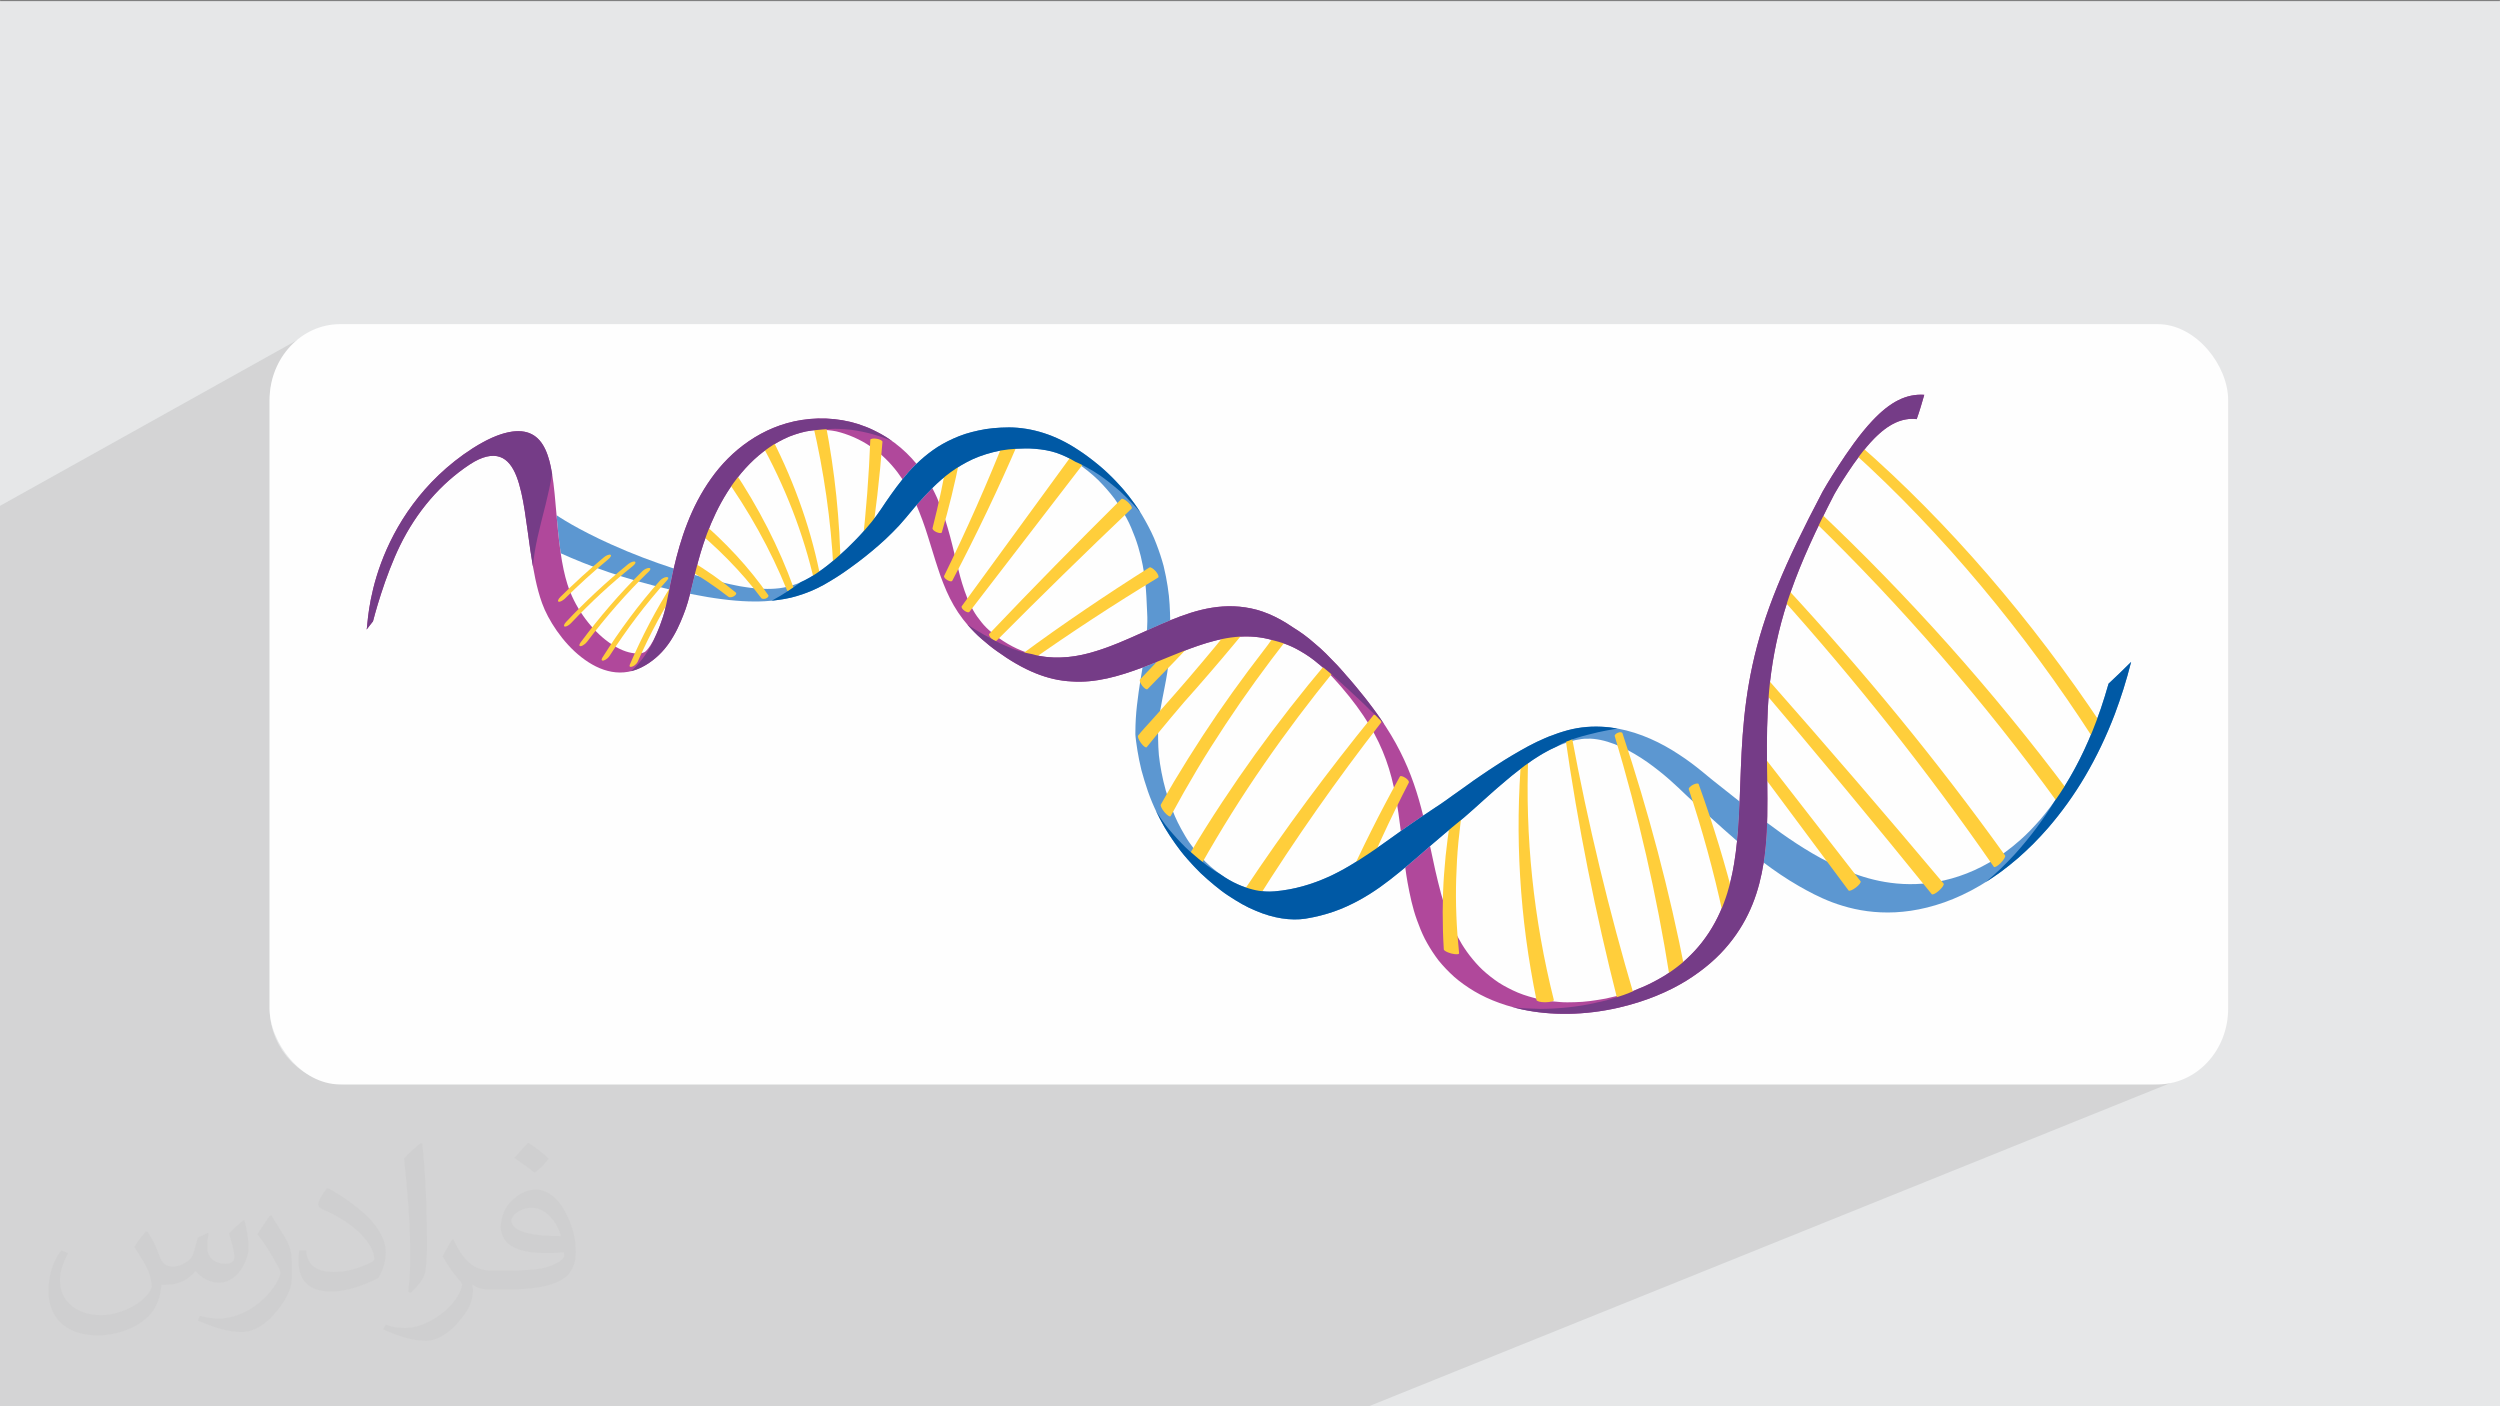 <?xml version="1.0" encoding="UTF-8"?>
<!DOCTYPE svg PUBLIC "-//W3C//DTD SVG 1.1//EN" "http://www.w3.org/Graphics/SVG/1.1/DTD/svg11.dtd">
<!-- Creator: CorelDRAW -->
<svg xmlns="http://www.w3.org/2000/svg" xml:space="preserve" width="3.703in" height="2.083in" version="1.1" style="shape-rendering:geometricPrecision; text-rendering:geometricPrecision; image-rendering:optimizeQuality; fill-rule:evenodd; clip-rule:evenodd"
viewBox="0 0 3703.33 2083.33"
 xmlns:xlink="http://www.w3.org/1999/xlink"
 xmlns:xodm="http://www.corel.com/coreldraw/odm/2003">
 <rect x="0" y="0" width="3703.33" height="2083.33" fill="#808080" stroke="none"/>
 <defs>
  <style type="text/css">
   <![CDATA[
    .fil3 {fill:#FEFEFE}
    .fil0 {fill:#E6E7E8}
    .fil8 {fill:#0059A5;fill-rule:nonzero}
    .fil4 {fill:#5C97D1;fill-rule:nonzero}
    .fil6 {fill:#753C87;fill-rule:nonzero}
    .fil5 {fill:#B0489B;fill-rule:nonzero}
    .fil7 {fill:#FFCE3B;fill-rule:nonzero}
    .fil2 {fill:#373435;fill-opacity:0.031}
    .fil1 {fill:#373435;fill-opacity:0.102}
   ]]>
  </style>
 </defs>
 <g id="Layer_x0020_1">
  <polygon class="fil0" points="-4.17,1.67 3704.16,1.67 3704.16,2085 -4.17,2085 "/>
  <polygon class="fil1" points="2023.49,2085 -4.17,2085 -4.17,751.62 458.12,493.77 448.87,499.41 440.22,505.89 432.25,513.14 424.99,521.12 418.52,529.76 412.88,539.02 408.14,548.82 404.35,559.12 401.57,569.85 399.87,580.96 399.28,592.39 399.28,1494.28 399.87,1505.71 401.57,1516.82 404.35,1527.56 408.14,1537.85 412.88,1547.66 418.52,1556.91 424.99,1565.56 432.25,1573.53 440.22,1580.79 448.87,1587.26 458.12,1592.9 467.93,1597.64 478.22,1601.43 488.96,1604.2 500.07,1605.91 511.5,1606.5 3188.49,1606.5 3199.93,1605.91 3211.04,1604.2 3221.77,1601.43 3232.06,1597.64 "/>
  <path class="fil2" d="M218.96 1825.31c6.98,10.94 11.98,20.94 15.94,31.98 3.02,6.98 5,18.96 21.04,18.96 5,0 11.04,-0.94 16.98,-5 6.98,-2.92 12.19,-8.96 14.17,-16.98l5.94 -20.94 15 -7.08 1.04 1.04c-1.98,8.02 -1.98,15 -1.98,21.04 0,17.92 15,23.96 26.98,23.96 6.98,0 13.02,-3.02 13.02,-10 0,-8.02 -4.06,-21.98 -8.02,-35 6.98,-6.98 13.96,-13.96 22.08,-20l1.04 1.04c3.96,15 5.94,30 5.94,40 0,10 -3.96,20 -7.92,26.98 -7.19,13.96 -20.1,25 -36.15,25 -11.98,0 -25,-6.04 -34.06,-16.98l-0.94 0c-9.17,10.94 -22.08,20 -43.13,20l-6.98 0c-1.04,13.96 -4.06,23.96 -9.06,33.02 -12.92,25 -50.1,41.98 -85.1,41.98 -49.06,0 -73.13,-28.02 -73.13,-66.04 0,-23.02 6.98,-45 19.06,-60l10 4.06c-7.08,13.96 -11.98,26.98 -11.98,40 0,35 29.06,51.98 61.04,51.98 30,0 68.13,-20 75.1,-41.98 -1.98,-25 -11.98,-36.04 -26.04,-59.06 4.06,-6.98 10.1,-15 17.08,-23.02l0.94 0 0 0 0 0 2.08 1.04 0 0 0 0 0 0 0 0 0 0 0.02 0zm563.85 -132.08c10,6.04 20,14.06 30,23.02 -6.04,8.02 -12.08,15 -21.04,21.04 -10,-8.02 -20,-15 -30.1,-21.98 7.08,-8.02 14.06,-15 20.1,-22.08l1.04 0 0 0 0 0 0 0zm4.9 96.04c-16.98,0 -30.1,11.04 -30.1,19.06 0,16.98 33.13,22.92 73.13,22.92 -5,-20 -21.98,-41.98 -43.02,-41.98l0 0 -0.01 0zm-37.09 93.02c22.19,0 41.15,-1.04 55.1,-3.96 16.04,-4.06 30,-12.08 30,-18.02 0,-1.98 0,-3.02 -0.94,-5 -9.06,0.94 -19.06,0.94 -29.06,0.94 -28.96,0 -52.08,-6.98 -60.1,-22.92 -1.98,-4.06 -3.96,-10 -3.96,-15 0,-16.04 6.98,-32.08 18.96,-42.08 10.1,-8.96 21.15,-13.96 33.13,-13.96 20,0 36.98,16.98 48.02,41.98 6.15,14.06 11.15,30 11.15,51.04 0,13.96 -4.06,25 -12.19,33.96 -15.94,15 -45,21.04 -90.1,21.04l-20 0 0 0 -5 0c-10.94,0 -18.96,-1.98 -25,-6.98l-0.94 0c0,1.98 0.94,5 0.94,6.98 0,10 -3.02,23.02 -10,33.02 -20.1,30 -42.08,43.02 -60.1,43.02 -18.96,0 -42.08,-7.08 -63.13,-17.08l4.06 -6.98c6.98,3.02 15.94,5 28.96,5 34.17,0 78.13,-33.02 84.17,-63.96 -1.04,-3.02 -3.02,-6.04 -7.08,-10 -10,-11.98 -15.94,-21.98 -21.98,-31.98 5,-10.1 10,-18.02 14.06,-25.1l1.98 0c13.96,29.06 28.13,46.04 57.08,46.04l4.06 0 0 0 20.94 0 0 0 0 0 -3.02 0 0 0 0 0 0 0 0 0 0 -0.01 -0.01 0.01zm-146.15 31.04c1.98,-14.06 3.02,-29.06 3.02,-43.02l0 -21.04c0,-38.96 -5,-96.04 -9.06,-133.02 7.08,-8.02 17.08,-16.98 25.1,-23.02l1.98 1.04c5,46.98 6.98,101.04 6.98,151.04 0,13.02 -0.94,25.94 -1.98,35 -1.04,11.98 -8.02,20.94 -22.08,35l-2.92 -1.04 0 0 0 0 -1.04 -0.94 0 0 0 0 0 0 0 0 0 0zm-151.15 -62.08c0.94,18.02 10,33.02 40.94,33.02 20,0 36.15,-5 55.1,-13.96 3.02,-1.98 5,-3.02 5,-5 0,-11.98 -8.96,-26.98 -23.96,-41.04 -14.06,-13.02 -34.17,-25 -51.15,-31.98 -5.94,-3.02 -8.02,-5 -8.02,-8.02 0,-5 7.08,-16.98 13.02,-23.96l1.98 0c20,10.94 43.13,26.98 60.1,43.96 15.1,16.04 25.1,33.02 25.1,51.04 0,13.02 -4.06,25.94 -11.04,38.02 -21.98,10.94 -46.15,20 -70.1,20 -29.06,0 -48.13,-13.02 -48.13,-45 0,-3.02 0,-9.06 1.15,-16.04l10 0 0 0 0 0 0 -1.04 0 0 0 0 0 0 0 0 0 0 0.01 0zm-52.19 -51.98l18.02 29.06c6.98,10.94 13.02,21.98 13.02,40.94l0 24.06c0,18.96 -11.98,38.96 -31.98,60 -15,13.96 -29.06,20 -42.19,20 -18.96,0 -40,-6.04 -65,-16.98l3.02 -7.08c8.02,2.08 16.98,4.06 28.02,4.06 35,0 72.08,-26.04 88.13,-58.02 1.98,-4.06 3.02,-6.98 3.02,-8.96 0,-4.06 -1.98,-8.02 -4.06,-11.04 -8.96,-16.98 -18.96,-33.02 -30,-46.98 6.04,-9.06 12.08,-18.02 18.02,-27.08l1.98 0 0 0 0 0 0 -1.98 0 0 0 0 0 0 0 0 0.01 0 -0.01 0z"/>
  <rect class="fil3" x="399.28" y="480.18" width="2901.43" height="1126.32" rx="104.59" ry="112.22"/>
  <g id="_2494721143392">
   <g>
    <path class="fil4" d="M830.54 819.61c19.06,8.73 43.29,18.58 70.79,27.98 27.46,9.32 58.21,18.22 90.07,25.58 1.76,-9.06 3.78,-18.5 6.06,-28.85l0.48 -2.15c-29.64,-9.71 -60.92,-21.35 -92.71,-35.7 -24.21,-10.88 -44.4,-21.43 -58.49,-29.48 -7.06,-4.03 -12.6,-7.44 -16.35,-9.81 -1.87,-1.22 -3.32,-2.16 -4.31,-2.8 -0.98,-0.67 -1.51,-1.03 -1.55,-1.06l-0.14 0.11c0.72,7.75 1.45,15.59 2.18,23.48 1.09,11.2 2.45,22.28 3.96,32.7z"/>
    <path class="fil4" d="M2664.37 1312.37l0.96 0.55c12.56,7.16 28.71,16.12 48.91,23.79 19.89,7.43 44.13,13.74 71.84,14.86 27.94,1.28 59.44,-2.59 94.08,-14.77 34.51,-12.21 71.64,-33.04 109.09,-65.46 7.68,-6.72 15.19,-13.8 22.67,-21.17 7.4,-7.41 14.54,-15.21 21.67,-23.26 20.01,-23.15 38.74,-48.92 55.37,-77.25 16.63,-28.34 31.43,-59.11 43.93,-92.04 8.95,-23.99 16.87,-48.38 24.11,-77.09l-16.6 16.32 -16.82 15.92c-3.72,13.25 -7.61,25.42 -11.51,37.1 -4.07,11.56 -8.05,22.7 -12.51,33.5 -14.18,35.12 -30.78,66.32 -48.88,93.28 -8.92,13.55 -18.55,25.85 -28.1,37.24 -9.85,11.22 -19.58,21.56 -29.86,30.54 -29.89,26.67 -60.86,43.73 -90.53,53.59 -29.55,9.96 -57.78,12.74 -82.88,11.51 -50.39,-2.52 -88.45,-21.18 -108.79,-31.35l-0.99 -0.5c-33.63,-17.04 -63.53,-37.56 -91.83,-58.81 -0.57,20.04 -2.13,39.47 -5.07,58.94 16.19,12.2 33.33,23.97 51.74,34.55z"/>
    <path class="fil5" d="M2773.99 622.93c-19.44,20.61 -36.89,46.18 -50.43,66.94 -6.83,10.35 -12.35,19.54 -16.47,26.25 -3.97,6.79 -6.46,11.04 -6.83,11.67l-0.62 1.14c-27.45,52.19 -49.92,98.11 -66.86,139.93 -17.03,41.81 -28.72,79.76 -36.6,115.98 -7.91,36.17 -12.14,70.43 -14.64,104 -1.18,16.92 -2.11,33.24 -2.71,49.81 -0.63,16.59 -1.25,32.81 -1.85,48.76 -0.71,14.92 -1.33,30.13 -2.55,44.85 -0.41,4.54 -0.81,9.07 -1.22,13.59 -4.69,46.87 -14.17,93.7 -41.77,136.01 -7.02,10.4 -14.86,20.95 -24.45,30.5 -4.75,4.84 -9.78,9.66 -15.19,14.32 -5.51,4.5 -11.35,8.92 -17.56,13.24 -24.93,16.93 -56.35,31.34 -95.49,39.38 -16.2,2.92 -31.39,5.18 -45.98,5.38 -7.27,0.16 -14.27,0.39 -21.13,-0.17 -6.86,-0.5 -13.5,-1.22 -19.93,-2.15 -3.13,-0.48 -6.21,-0.91 -9.24,-1.56 -3.03,-0.67 -6.02,-1.39 -8.94,-2.15 -5.85,-1.52 -11.49,-3.22 -16.91,-5.07 -10.84,-3.75 -20.8,-8.8 -29.94,-13.93 -4.58,-2.53 -8.92,-5.5 -13.06,-8.53 -4.15,-3.03 -8.09,-6.15 -11.85,-9.36 -7.56,-6.27 -14.23,-13.44 -20.28,-20.78 -24.28,-29.02 -37.3,-63.77 -46.73,-96.81 -6.31,-23.44 -11.38,-46.79 -16.36,-70.82 -6.21,5.4 -12.35,10.75 -18.45,16.05 -6.15,5.35 -12.17,10.41 -18.3,15.56 1,7.37 2.03,14.83 3.37,22.02 3.42,18.73 7.41,38.09 14.05,56.22 3.27,9.15 6.98,18.43 11.48,27.38 4.59,8.8 9.85,17.53 15.96,26.14 1.53,2.15 3.1,4.31 4.75,6.43 1.67,2.04 3.41,4.08 5.2,6.11 3.57,4.05 7.39,8.06 11.46,12.01 8.07,8.09 17.43,15.2 27.92,22.15 20.95,13.88 47.13,25 78.93,32.02 42.45,9.18 92.5,8.97 143.12,-2.71 40.56,-9.38 73.61,-23.63 100.23,-39.93 26.48,-16.56 47.09,-34.62 62.75,-53.9 31.53,-38.35 45.12,-79.38 51.76,-121.08 2.94,-19.46 4.5,-38.9 5.07,-58.94 0.09,-3.37 0.18,-6.76 0.28,-10.15 0.4,-16.9 0.09,-34.33 -0.02,-51.46 -0.13,-8.65 -0.26,-17.37 -0.38,-26.19 -0.05,-8.7 -0.1,-17.49 -0.15,-26.39 0.09,-35.29 1.28,-71.61 6.47,-109.32 5.16,-37.78 14.26,-77.11 29.38,-120.19 15.11,-43 36.48,-89.9 64.16,-143.33 1.4,-2.64 8.93,-15.5 19.59,-31.53 10.61,-16.06 24.24,-35.23 39.17,-50.5 2.65,-2.72 5.33,-5.26 8.02,-7.61 2.61,-2.33 5.19,-4.48 7.81,-6.44 2.62,-1.96 5.26,-3.74 7.91,-5.33 2.57,-1.57 5.15,-2.96 7.76,-4.17 10.51,-4.84 20.97,-6.65 31.65,-5.37 4.41,-12.39 7.86,-24.35 11.19,-36.03 -26.53,-1.73 -50.39,10.31 -76.52,38.06z"/>
    <path class="fil4" d="M2539.54 1157.77c-1.67,-1.34 -3.56,-2.87 -5.65,-4.56 -7.64,-6.26 -17.34,-14.52 -28.63,-22.9 -5.65,-4.2 -11.72,-8.47 -18.13,-12.6 -6.44,-4.26 -13.24,-8.47 -20.31,-12.34 -28.34,-15.7 -61.28,-27.43 -94.59,-28.77 -20.06,-0.89 -38.22,1.46 -56.47,7.12 -2.51,0.93 -4.89,1.54 -7.23,2.28 -2.34,0.74 -4.66,1.64 -6.93,2.55 -2.23,0.69 -4.43,1.49 -6.61,2.38 -2.18,0.87 -4.36,1.98 -6.44,2.7 -8.45,3.56 -16.52,7.54 -24.52,11.79 -15.96,8.73 -31.65,17.9 -47.2,28.13 -3.86,2.41 -7.71,4.93 -11.53,7.53 -3.83,2.63 -7.63,5.28 -11.34,7.68 -7.46,4.97 -14.75,10.16 -21.8,15.32 -13.96,9.55 -27,19.54 -38.44,27.27 -2.33,1.54 -4.59,3.02 -6.76,4.45 -6.34,4.09 -12.57,8.31 -18.79,12.55 -11.33,7.83 -22.22,15.14 -33.07,22.87 -15.51,10.95 -30.96,22.29 -46.21,32.5 -9.63,6.5 -19.53,12.91 -29.93,19.04 -10.39,6.13 -21.32,11.99 -32.65,16.99 -22.79,10.13 -48.65,18.2 -78.17,20.75 -4.7,0.43 -10.68,0.57 -17.78,-0.11 -7.09,-0.68 -14.95,-2.37 -23.9,-5.29 -18,-5.77 -38.98,-17.36 -60.6,-38.19 -12.24,-12.27 -22.99,-25.85 -30.69,-39.25 -7.93,-13.33 -14.18,-26.02 -18,-36.57 -3.98,-10.42 -7.38,-20.35 -10.25,-29.83 -2.74,-9.52 -4.73,-18.69 -6.44,-27.42 -1.66,-8.74 -2.96,-17.07 -3.8,-25.11 -0.7,-8.08 -1.06,-15.83 -1.16,-23.3 -1.03,-30.81 5.22,-52.78 9.59,-76.94 2.95,-14.75 5.4,-29.59 6.99,-45.51 -13.36,5.45 -26.54,10.9 -39.64,15.85 -2.02,12.06 -4.09,24.13 -5.8,36.56 -1.67,12.39 -3.42,25.61 -4.19,39.31 -0.41,6.87 -0.64,13.93 -0.64,21.21l0.02 2.73c0.02,0.94 0.19,2.09 0.29,3.13 0.26,2.14 0.51,4.3 0.76,6.48 0.56,4.38 1.21,8.86 1.96,13.45 1.52,9.17 3.39,18.81 5.87,28.91 2.7,10.04 5.9,20.59 9.69,31.7 15.25,43.61 42.21,86.6 78.24,121.27 6.75,6.37 13.61,12.31 20.35,17.87 6.76,5.56 13.37,10.74 20.41,15.31 13.91,9.2 27.07,16.93 40.73,22.41 26.52,11.4 52.15,14.96 73.52,11.8 15.5,-2.49 29.58,-6.17 42.56,-10.69 12.93,-4.47 25.25,-10.28 36.44,-16.33 11.29,-6.16 21.64,-12.7 31.65,-19.79 10.03,-7.14 19.5,-14.55 28.65,-22.02 2.88,-2.38 5.78,-4.78 8.68,-7.17 6.13,-5.15 12.15,-10.21 18.3,-15.56 6.09,-5.3 12.24,-10.65 18.45,-16.05 7.22,-6.25 14.48,-12.47 21.8,-18.57 7.36,-6.2 14.88,-12.59 22.43,-18.67 2.02,-1.67 4.11,-3.4 6.28,-5.2 19.44,-16.59 43.84,-40 69.7,-61.07 3.24,-2.67 6.47,-5.13 9.76,-7.68 3.29,-2.69 6.59,-5.26 9.91,-7.67 1.66,-1.21 3.32,-2.38 4.99,-3.51 1.66,-1.21 3.35,-2.44 5.06,-3.69 3.39,-2.44 6.78,-4.48 10.24,-6.67 13.89,-8.72 28.28,-16.08 45.99,-21.63 3.09,-0.85 6.21,-2.03 9.21,-2.6 1.51,-0.33 3,-0.59 4.49,-0.78 1.5,-0.28 3.01,-0.59 4.5,-0.79 2.99,-0.41 5.96,-0.56 8.93,-0.47 3.02,-0.17 6.03,-0.08 9.07,0.25 27.16,2.82 55.07,17.43 79.63,34.5 12.25,8.74 23.5,17.76 33.09,26.19 9.6,8.41 17.54,16.21 23.18,21.58 1.99,1.86 3.79,3.54 5.38,5.02 22.76,20.67 45.75,42.1 68.61,61.76 0.84,0.72 1.7,1.46 2.55,2.19 0.41,-4.52 0.81,-9.05 1.22,-13.59 1.22,-14.72 1.84,-29.93 2.55,-44.85 -12.38,-9.81 -24.88,-19.7 -37.43,-29.65z"/>
    <path class="fil5" d="M1999.35 1006.28l-0.79 -0.9c-1.52,-1.7 -3.01,-3.38 -4.49,-5.04 -1.46,-1.72 -2.91,-3.42 -4.34,-5.09 -2.89,-3.33 -5.77,-6.53 -8.65,-9.61 -2.87,-3.07 -5.75,-6.02 -8.62,-8.84 -2.78,-2.97 -5.55,-5.83 -8.33,-8.56 -5.55,-5.46 -11.09,-10.46 -16.63,-15.02 -5.4,-4.78 -10.77,-9.15 -16.17,-13.09 -2.7,-1.98 -5.4,-3.85 -8.1,-5.63 -1.37,-0.87 -2.71,-1.74 -4.05,-2.59 -1.38,-0.88 -2.62,-1.54 -4.23,-2.71 -6.11,-4.22 -12.15,-7.96 -18.11,-11.24 -11.94,-6.56 -23.51,-11.34 -34.96,-14.54 -23.24,-6.26 -45.24,-6.49 -66.44,-3.14 -21.23,3.36 -41.98,10.52 -62.03,18.74 -9.83,4.03 -19.56,8.35 -29.2,12.7l-5.15 2.32c-18.37,8.34 -36.69,16.66 -55.1,23.57 -18.49,7 -36.95,12.51 -55.25,14.98 -36.7,5.01 -72.82,-1.49 -109.85,-27.85 -3.37,-2.37 -6.47,-4.97 -9.44,-7.44 -3,-2.39 -5.79,-4.89 -8.39,-7.5 -5.23,-5.15 -9.63,-11.11 -13.69,-16.6 -4.01,-5.69 -7.44,-11.83 -10.44,-18.4 -3.11,-6.17 -5.78,-12.78 -8.17,-19.8 -9.65,-27.48 -15.2,-60.14 -24.99,-93.29 -1.42,-4.9 -2.89,-9.96 -4.5,-14.89 -1.65,-4.81 -3.39,-9.69 -5.25,-14.59 -1.87,-4.91 -3.85,-9.85 -5.98,-14.83 -2.15,-4.89 -4.52,-9.56 -7.02,-14.39 -7.94,7.85 -15.33,15.93 -22.42,24.04l-1.04 1.18c3.28,7.7 6.26,15.31 9.03,22.78 2.95,7.69 5.52,16.09 8.07,24 2.55,7.97 5.02,15.68 7.38,23.79 2.39,8.02 4.85,15.54 7.38,23.24 2.5,7.83 5.16,15.39 8.11,22.58 11.68,29.8 27.22,56.33 56.95,82.31 1.7,1.41 3.41,2.83 5.15,4.28 1.74,1.53 3.53,3.05 5.38,4.55 3.69,3 7.58,5.96 11.72,8.86 39.8,28.77 75.36,43.33 110.93,44.91 35.07,2.47 69.98,-7.61 104.84,-20.7 13.09,-4.95 26.28,-10.41 39.64,-15.85l1.63 -0.67c20.72,-8.44 41.76,-16.76 63.19,-22.46 21.33,-5.64 42.8,-8.52 64.76,-6.16 5.49,0.59 11,1.52 16.54,2.82 2.77,0.65 5.54,1.39 8.33,2.23 2.83,0.91 5.27,1.33 7.91,2.14 10.36,2.94 20.57,7.17 30.6,12.98 10.09,5.75 20.36,12.58 30.29,21.54 4.97,4.48 10.21,8.98 15.26,14.22 5.12,5.13 10.04,11.07 15.36,16.88l0.58 0.67c34.59,40.17 54.26,74.15 66.69,108.69 12.42,34.26 17.39,69.43 21.87,105.35 10.85,-7.73 21.74,-15.04 33.07,-22.87 -7.86,-31.94 -17.76,-62.9 -34.11,-95.11 -16.39,-32.36 -39.38,-65.94 -74.71,-106.94z"/>
    <path class="fil5" d="M1281.85 632.05c-28.5,-11.35 -62.36,-14.99 -94.51,-9.84 -29.21,4.49 -55.58,16.02 -78,31.28 -22.46,15.35 -41.11,34.38 -56.04,55.53 -14.99,21.03 -26.47,43.57 -35.29,66.39 -8.88,22.57 -15.11,45.51 -20.06,66.76l-0.48 2.15c-2.28,10.35 -4.3,19.8 -6.06,28.85 -1.63,8.35 -3.17,15.83 -4.64,22.64 -1.47,6.82 -2.94,12.72 -4.54,17.52 -6.95,21.5 -13.42,34.46 -18.48,42.29 -2.51,3.92 -4.65,6.46 -6.19,8.03 -0.77,0.78 -1.38,1.33 -1.81,1.69 -0.42,0.36 -0.66,0.53 -0.68,0.54 -2.91,1.69 -9.76,3.22 -19.75,1.3 -9.93,-1.79 -23.15,-7.19 -38.61,-19.42 -23.98,-19.01 -45.94,-49.47 -56.39,-82.72 -4.16,-13.25 -7.36,-28.78 -9.78,-45.43 -1.51,-10.42 -2.87,-21.5 -3.96,-32.7 -0.73,-7.89 -1.46,-15.74 -2.18,-23.48 -1.91,-21.78 -3.56,-42.88 -6.62,-61.42 -3.02,-18.46 -7.54,-34.44 -15.5,-45.73 -7.94,-11.27 -19.48,-17.94 -36.22,-17.55 -16.6,0.49 -38.66,7.9 -66,25.44 -37.41,24.1 -66.69,53.35 -88.65,83.09 -22.08,29.71 -36.96,59.95 -46.96,86.78 -9.96,26.94 -15.04,50.51 -17.71,67.87 -2.7,17.37 -2.91,28.29 -3.76,30.71l4.96 -6.47 4.48 -5.67c0.02,-0.08 1.23,-4.56 3.22,-11.94 2.06,-7.33 5.01,-17.46 8.7,-28.8 7.3,-22.75 17.76,-50.47 27.94,-71.21 24.77,-50.81 60.52,-92.1 103.27,-120.35 18.87,-12.48 33.77,-15.15 44.9,-11.31 11.26,3.93 18.94,14.43 24.54,28.65 5.55,14.18 9.28,32.29 12.26,51.31 3.02,19.09 5.48,39.28 8.26,58.14 4.3,29.45 9.48,56.8 17.41,78.61 8.78,24.54 30.3,58.22 58.15,79.94 27.92,21.84 60.94,31.82 94.14,12.42 3.92,-2.22 7.55,-4.66 10.93,-7.27 14.22,-10.67 24.27,-23.76 32,-37.44 3.89,-6.62 7.15,-13.66 10.02,-20.26 2.88,-6.54 5.29,-13.17 7.44,-19 2.25,-6.05 4.31,-13.71 6.48,-22.27 2.08,-8.5 4.37,-17.86 6.82,-27.92 1.66,-6.4 3.38,-13.06 5.16,-19.96 8.98,-33.28 24.5,-77.85 52.9,-116.94 14.11,-19.32 31.27,-37.47 51.02,-50.96 2.46,-1.73 4.96,-3.41 7.48,-5.05 2.54,-1.57 5.11,-2.99 7.72,-4.42 5.2,-2.79 10.52,-5.51 15.94,-7.75 10.87,-4.19 22.08,-7.69 33.42,-8.95 4.1,-0.53 8.15,-0.94 12.19,-1.06 4.04,0.02 8.04,0.22 12.06,0.6 4.01,0.4 8.02,0.9 12.05,1.74 4.02,0.96 8.06,2.11 12.15,3.45 39,12.9 66.7,38.64 85.86,67.6 6.3,-7.79 13.22,-15.72 20.76,-22.93 -18.11,-22 -42.63,-42.11 -75.76,-55.12z"/>
    <path class="fil6" d="M695.56 688.19c18.87,-12.48 33.77,-15.15 44.9,-11.31 11.26,3.93 18.94,14.43 24.54,28.65 5.55,14.18 9.28,32.29 12.26,51.31 3.02,19.09 5.48,39.28 8.26,58.14 1.2,8.15 2.45,16.09 3.8,23.81 1.26,-13.74 3.63,-28.19 6.93,-43 3.6,-16.1 7.89,-32.48 11.91,-48.38 1.93,-7.87 3.69,-15.49 5.32,-22.96 1.63,-7.48 2.98,-14.96 4.34,-22.2 -4.52,-27.76 -12.38,-49.93 -30.27,-59.06 -8.96,-4.58 -20.44,-5.88 -34.91,-2.74 -14.54,3.06 -31.96,10.65 -52.58,23.74 -37.41,24.1 -66.69,53.35 -88.65,83.09 -22.08,29.71 -36.96,59.95 -46.96,86.78 -9.96,26.94 -15.04,50.51 -17.71,67.87 -2.7,17.37 -2.91,28.29 -3.76,30.71l4.96 -6.47 4.48 -5.67c0.02,-0.08 1.23,-4.56 3.22,-11.94 2.06,-7.33 5.01,-17.46 8.7,-28.8 7.3,-22.75 17.76,-50.47 27.94,-71.21 24.77,-50.81 60.52,-92.1 103.27,-120.35z"/>
    <path class="fil4" d="M1597.44 666.7c-33.95,-22.72 -69.17,-33.27 -102.5,-33.54 -16.67,0.16 -31.52,1.41 -45.39,4.56 -6.88,1.46 -13.38,3.18 -19.54,5.1 -6.15,1.91 -12.15,4.41 -17.72,6.87 -5.6,2.5 -10.89,5.18 -15.89,8 -4.99,2.78 -9.74,5.78 -14.29,9.07 -9.07,6.46 -17.15,13.33 -24.49,20.42 -7.55,7.2 -14.46,15.14 -20.76,22.93 -5.98,7.41 -11.51,14.85 -16.71,22.17 -5.13,7.16 -10.05,14.49 -14.87,21.75 -9.62,14.49 -20.57,27.19 -31.87,39.55 -5.63,6.04 -11.32,11.57 -17.05,17.28 -5.71,5.6 -11.37,10.44 -17.04,15.6 -2.82,2.48 -5.63,4.83 -8.42,7.02 -2.79,2.19 -5.61,4.65 -8.38,6.72 -2.78,2.17 -5.53,4 -8.3,5.98 -2.78,2.04 -5.55,3.92 -8.31,5.62 -2.76,1.65 -5.54,3.3 -8.32,4.96 -2.78,1.59 -5.57,2.98 -8.37,4.2 -2.83,1.46 -5.68,2.73 -8.54,3.8 -1.43,0.55 -2.87,1 -4.31,1.48 -1.46,0.56 -2.93,1.07 -4.41,1.53 -15.75,4.77 -31.59,5.18 -47.33,4.33 -3.9,-0.43 -7.81,-0.59 -11.65,-1.07 -3.85,-0.4 -7.61,-1.2 -11.32,-1.66 -7.41,-0.99 -14.46,-2.79 -20.88,-4.02 -4.07,-0.88 -8.22,-1.88 -12.42,-2.98 -4.2,-1.04 -8.46,-2 -12.79,-3.16 -8.66,-2.41 -17.52,-4.66 -26.64,-7.41 -2.46,10.06 -4.74,19.42 -6.82,27.92 5.92,1.23 11.84,2.33 17.75,3.28 5.93,1.11 11.85,2.16 17.75,2.98 61.28,9.43 98.27,4.2 122.72,-2.96 14.03,-4.15 26.87,-9.44 39.83,-16.59 12.95,-7.33 25.92,-15.41 39.5,-25.39 13.5,-9.61 27.55,-20.71 41.52,-32.83 6.96,-5.97 13.93,-12.57 20.71,-19.4 6.75,-6.63 13.34,-13.74 19.6,-21.33 5.21,-6.31 10.54,-12.82 16.06,-19.24l1.04 -1.18c7.09,-8.11 14.48,-16.19 22.42,-24.04 16.85,-16.79 35.76,-31.55 60.32,-42.93 12.15,-5.39 25.61,-9.64 40.94,-12.65 7.56,-1.33 15.48,-2.17 23.94,-2.68 8.43,-0.47 17.48,-0.68 26.66,0.11 11.51,0.91 22.82,2.76 33.19,6.4 10.33,3.67 20.29,8.48 29.67,14.63 11.24,7.95 21.71,16.2 30.86,25.06 8.97,9.02 17.07,18.23 24.16,27.61 6.83,9.61 12.79,19.29 17.98,28.85 5.22,9.55 9.12,19.45 12.69,28.85 13.96,37.92 16.19,72.75 17.19,96.78 0.25,5.29 0.48,10.19 0.69,14.65 0.57,8.9 0.21,17.85 -0.19,26.35l5.15 -2.32c9.64,-4.35 19.36,-8.68 29.2,-12.7 -0.31,-14.14 -0.71,-31.33 -3.79,-50.28 -1.46,-9.54 -3.4,-19.66 -5.99,-30.3 -2.82,-10.47 -6.39,-21.39 -10.78,-32.76 -4.24,-11.48 -10,-22.87 -16.61,-34.73 -3.36,-5.88 -6.78,-11.98 -10.84,-17.87 -4.06,-5.89 -8.4,-11.84 -13.04,-17.82 -9.07,-12.13 -20.27,-23.67 -32.48,-35.38 -6,-5.94 -12.98,-11.33 -19.97,-16.94 -7.11,-5.5 -14.32,-11.19 -22.47,-16.22z"/>
    <path class="fil7" d="M835.59 887.81c-3.06,2.52 -6.44,4.09 -8.09,3.63 -1.94,-0.54 -0.86,-3.8 2.54,-7.11 20.6,-20.46 41.99,-40.05 64.17,-58.5 3.58,-3.09 8.13,-4.78 9.99,-4.01 1.87,0.79 0.42,3.8 -3.21,6.73 -22.08,18.23 -43.38,37.62 -63.9,57.9 -0.48,0.48 -0.99,0.93 -1.5,1.36z"/>
    <path class="fil7" d="M844.26 924.59c-2.85,2.43 -6.04,3.98 -7.73,3.63 -2.02,-0.43 -1.18,-3.58 1.99,-6.87 28.93,-30.81 59.74,-59.44 92,-85.68 3.54,-2.78 7.95,-4.43 9.86,-3.65 1.91,0.77 0.62,3.65 -2.88,6.42 -16.07,12.89 -31.76,26.42 -47.07,40.52 -15.26,14.17 -30.13,28.9 -44.57,44.1 -0.52,0.54 -1.06,1.05 -1.61,1.52z"/>
    <path class="fil7" d="M866.77 953.73c-2.19,1.85 -4.65,3.27 -6.45,3.5 -2.66,0.34 -2.88,-2.04 -0.47,-5.33 27.97,-37.58 58.52,-73.2 91.61,-105.68 2.85,-2.89 7.37,-5.03 10.04,-4.82 2.66,0.17 2.47,2.53 -0.41,5.25 -33,31.97 -63.54,67.06 -91.56,104.17 -0.78,1.03 -1.74,2.02 -2.76,2.91z"/>
    <path class="fil7" d="M899.53 975.43c-1.79,1.54 -3.83,2.74 -5.52,3.14 -2.91,0.68 -3.72,-1.23 -1.79,-4.3 25.52,-40.38 53.95,-78.91 85.42,-114.28 2.39,-2.65 6.72,-5.08 9.69,-5.13 2.96,-0.09 3.4,1.94 1,4.51 -31.45,34.72 -59.93,72.63 -85.57,112.48 -0.81,1.24 -1.96,2.47 -3.22,3.57z"/>
    <path class="fil7" d="M940.62 985.14c-1.28,1.03 -2.7,1.88 -4.07,2.37 -3.2,1.17 -4.88,-0.04 -3.71,-2.71 17.93,-41.72 38.97,-82.12 63.64,-120.68 1.6,-2.47 5.68,-5.04 9.04,-5.71 3.37,-0.69 4.79,0.85 3.18,3.28 -24.87,37.85 -46.06,77.78 -64.25,118.87 -0.67,1.54 -2.11,3.21 -3.82,4.57z"/>
    <path class="fil7" d="M1085.75 883.96c-2.61,1.1 -5.37,1.23 -6.64,0.22 -10.69,-8.32 -21.85,-16.27 -33.43,-23.99 -11.56,-7.46 -23.59,-15.06 -35.93,-21.83 -1.75,-0.97 -0.39,-3.65 3.06,-6 3.45,-2.31 7.68,-3.19 9.39,-2.19 24.27,14.33 47.03,30.59 67.77,47.69 1.46,1.2 0.23,3.61 -2.75,5.36 -0.48,0.28 -0.97,0.52 -1.48,0.74z"/>
    <path class="fil7" d="M1133.69 886.87c-2.54,0.76 -5.12,0.42 -6.08,-0.87 -29.87,-39.79 -66.17,-76.37 -107.11,-109.3 -1.5,-1.19 0.46,-3.91 4.39,-6.08 3.92,-2.13 8.34,-2.67 9.79,-1.46 39.94,34.04 74.99,71.65 103.31,112.47 1.03,1.47 -0.44,3.67 -3.28,4.87 -0.34,0.15 -0.68,0.27 -1.02,0.37z"/>
    <path class="fil7" d="M1171.39 876.31c-2.56,0.44 -5,-0.39 -5.62,-1.91 -24.36,-60.21 -56.89,-118.52 -96.04,-173.1 -1.07,-1.49 1.76,-3.96 6.32,-5.54 4.55,-1.59 9.07,-1.64 10.08,-0.14 37.4,56.08 67.83,115.04 89.83,176.31 0.59,1.64 -1.19,3.57 -3.96,4.26l-0.61 0.13z"/>
    <path class="fil7" d="M1211.7 865.7c-2.49,0.1 -4.69,-1.04 -5.05,-2.64 -16.24,-72.17 -43.9,-143.22 -81.34,-210.24 -0.89,-1.6 2.41,-3.74 7.39,-4.79 4.91,-1.05 9.7,-0.59 10.53,1.02 35.11,68.51 60,140.3 73.41,213.01 0.31,1.71 -1.63,3.2 -4.36,3.59l-0.58 0.04z"/>
    <path class="fil7" d="M1239.6 845.56c-2.74,-0.16 -4.98,-1.6 -5.07,-3.28 -0.94,-17.94 -2.28,-36.07 -4.03,-53.98 -1.76,-17.87 -3.92,-35.76 -6.48,-53.68 -2.56,-17.91 -5.52,-35.84 -8.87,-53.78 -3.36,-17.84 -7.12,-35.53 -11.27,-53.29 -0.41,-1.73 3.52,-3.35 8.78,-3.63 5.28,-0.18 9.8,1.35 10.14,3.06 13.92,71.48 21.39,143.9 22.4,215.68 0.01,1.77 -2.31,2.85 -5.23,2.9l-0.37 -0.01z"/>
    <path class="fil7" d="M1282.41 813.76c-3.15,-0.8 -5.52,-2.63 -5.34,-4.26 6.01,-52.21 10.05,-104.85 12.09,-157.81 0.06,-1.75 4.17,-2.52 9.18,-1.73 5.09,0.79 8.96,2.85 8.83,4.59 -4.04,52.66 -10.12,105.39 -18.09,157.37 -0.27,1.72 -3.15,2.59 -6.43,1.89l-0.24 -0.05z"/>
    <path class="fil7" d="M1386.91 788.18c-3.54,-1.59 -5.99,-4.1 -5.58,-5.73 9.17,-35.84 16.97,-72.56 22.96,-109.18 0.28,-1.76 4.45,-1.72 9.33,0.07 4.85,1.98 8.37,5.11 8.02,6.84 -3.67,18.35 -7.7,36.54 -12.1,54.55 -2.2,9 -4.49,17.96 -6.87,26.88 -2.41,9.02 -4.91,17.99 -7.49,26.92 -0.51,1.75 -3.93,1.48 -7.73,-0.12l-0.54 -0.23z"/>
    <path class="fil7" d="M1402.96 859.17c-3.2,-1.83 -5.17,-4.51 -4.42,-6.04 33.35,-67.99 64.34,-137.91 92.28,-208.65 0.62,-1.61 5.38,-0.93 10.32,1.98 5.11,2.83 8.47,6.44 7.77,8.05 -30.13,70.02 -62.91,138.34 -98.29,205.79 -0.82,1.55 -4.15,1.11 -7.43,-0.98l-0.22 -0.14z"/>
    <path class="fil7" d="M1428.45 904.58c-3.13,-2.2 -4.82,-5.15 -3.8,-6.56l165.92 -227.5c1.02,-1.41 5.74,0.25 10.55,3.71 4.71,3.56 7.54,7.67 6.49,9.03l-171.64 223.21c-1.07,1.4 -4.42,0.46 -7.51,-1.89z"/>
    <path class="fil7" d="M1468.78 946.26l-0.08 -0.08c-2.95,-2.91 -4.45,-5.98 -3.26,-7.25 64.33,-67.66 129.55,-134.04 195.74,-199.73 1.22,-1.22 5.55,0.93 9.7,4.8l0.11 0.11c4.19,3.95 6.56,8.12 5.3,9.32 -67.6,64.33 -134.27,129.55 -199.98,195.64 -1.22,1.22 -4.58,-0.03 -7.53,-2.81z"/>
    <path class="fil7" d="M1515.97 977.6l-0.3 -0.32c-2.94,-3.07 -4.17,-6.43 -2.76,-7.47 15.39,-11.34 30.91,-22.58 46.54,-33.65 15.58,-10.98 31.28,-21.84 47.09,-32.58 31.62,-21.48 63.7,-42.48 96.21,-62.98 1.49,-0.94 5.66,1.68 9.28,5.71 3.54,4.17 5.09,8.36 3.6,9.26 -32.69,19.83 -65.23,40.32 -97.32,61.34 -32.07,21 -63.69,42.49 -94.86,64.46 -1.38,0.97 -4.68,-0.7 -7.47,-3.77z"/>
    <path class="fil7" d="M1691.77 1015.57c-2.85,-3.81 -4.2,-7.79 -3.02,-9.01 25.61,-26.58 50.94,-53.56 75.96,-80.92 1.19,-1.31 4.85,1.11 8.17,5.39 3.3,4.21 5.04,8.8 3.83,10.09 -25.32,26.97 -50.93,53.56 -76.83,79.75 -1.24,1.25 -4.73,-0.93 -7.79,-4.87l-0.32 -0.42z"/>
    <path class="fil7" d="M1689.69 1100.06c-3.18,-4.54 -4.85,-9.1 -3.76,-10.41 6.03,-7.57 12.57,-14.4 18.93,-21.5l19.07 -21.31c12.67,-14.27 25.24,-28.68 37.72,-43.24 24.87,-29.07 49.7,-58.85 73.46,-88.86 1.1,-1.4 4.87,1.03 8.3,5.5 3.34,4.52 5.12,9.3 3.98,10.69 -24.43,29.85 -49.25,59.15 -74.45,87.88l-18.97 21.45 -18.62 21.95c-12.35,14.72 -24.58,29.61 -36.69,44.69 -1.13,1.41 -4.91,-1.31 -8.42,-6.09l-0.54 -0.75z"/>
    <path class="fil7" d="M1724.39 1202.47c-3.57,-4.41 -5.71,-8.96 -4.86,-10.46 6.51,-11.61 13.07,-23.08 19.81,-34.46 6.84,-11.43 13.78,-22.74 20.79,-33.95 14.03,-22.42 28.41,-44.4 43.11,-65.93 14.93,-21.67 30.18,-42.96 45.71,-63.82 7.76,-10.43 15.6,-20.76 23.5,-30.98 4.02,-5.02 7.81,-10.37 11.59,-15.74l11.33 -16.11c1.05,-1.52 4.69,0.97 8.13,5.57 0.42,0.56 0.84,1.15 1.19,1.69 0.31,0.48 0.6,0.96 0.87,1.43 0.53,0.95 0.95,1.88 1.24,2.74 0.59,1.72 0.69,3.15 0.13,3.87 -31.76,40.69 -62.6,83.08 -91.33,126.64 -14.37,21.82 -28.77,44.25 -42.17,66.8 -13.48,22.61 -26.58,45.69 -39.28,69.22 -0.89,1.65 -4.9,-0.81 -8.95,-5.51l-0.83 -0.99z"/>
    <path class="fil7" d="M1769.58 1273.33c-4.17,-4.42 -6.77,-9.02 -5.89,-10.49 14.77,-25.04 30.48,-49.77 46.47,-74.05 16,-24.27 32.41,-48.09 49.21,-71.46 33.86,-46.92 69.39,-92.32 106.15,-135.91 1.12,-1.32 4.47,0.37 7.44,3.82 2.97,3.45 4.47,7.35 3.35,8.72 -18.07,22.19 -35.85,44.88 -53.17,67.87 -17.22,22.87 -34.05,46.2 -50.48,69.99 -33.06,47.69 -63.68,96.65 -92.57,147.69 -0.89,1.58 -5.31,-0.87 -9.85,-5.48l-0.66 -0.68z"/>
    <path class="fil7" d="M1850.5 1328.16c-4.76,-4.25 -7.81,-8.77 -6.85,-10.19 29.83,-44.78 60.58,-88.61 92.47,-131.68 31.97,-43.17 64.83,-85.5 98.56,-126.96 1.11,-1.35 4.55,-0.04 7.69,2.94 3.12,2.96 4.79,6.52 3.72,7.91 -65.41,84.23 -127.22,172.19 -184.41,263.33 -0.93,1.49 -5.96,-0.67 -10.83,-5.04l-0.34 -0.3z"/>
    <path class="fil7" d="M2000.3 1320.22c-4.82,-3.21 -8.11,-6.99 -7.4,-8.55 12.37,-27.54 25.29,-54.72 38.73,-81.54 6.73,-13.42 13.57,-26.72 20.57,-39.96 7.03,-13.32 14.19,-26.55 21.47,-39.69 0.87,-1.58 4.41,-0.56 8.09,1.79 3.74,2.41 6,5.51 5.2,7.07 -27.4,53.26 -52.89,108.15 -75.55,163.77 -0.66,1.63 -5.45,0.49 -10.67,-2.6l-0.43 -0.29z"/>
    <path class="fil7" d="M2149.24 1412.36c-5.77,-1.59 -10.36,-4.14 -10.47,-5.85 -1.2,-18.58 -1.66,-37.39 -1.63,-55.8 0.08,-18.55 0.61,-36.54 1.96,-55.02 2.6,-36.78 7.3,-72.21 14.37,-107.85 0.35,-1.75 3.69,-1.89 7.44,-0.31 3.74,1.4 6.65,3.82 6.37,5.61 -2.83,17.71 -5.11,35.67 -6.86,53.85 -1.7,18 -2.77,36.03 -3.3,54.35 -1.13,36.86 0.41,73.36 4.31,110.77 0.2,1.85 -4.74,2.11 -11.04,0.56l-1.15 -0.3z"/>
    <path class="fil7" d="M2288.91 1484.79c-6.79,0.14 -12.49,-1.63 -12.83,-3.26 -6.23,-30.41 -11.37,-60.81 -15.42,-91.15 -4.04,-30.37 -6.96,-61.14 -8.8,-91.54 -3.7,-60.65 -2.86,-122 2.23,-181.99 0.16,-1.73 2.48,-2.92 5.18,-2.6 2.65,0.34 4.81,2.06 4.74,3.81 -5.04,120.56 7.71,243.49 37.78,363.3 0.44,1.74 -4.98,3.28 -12.12,3.41l-0.76 0.01z"/>
    <path class="fil7" d="M2409.32 1482.57c-6.87,1.17 -12.74,0.74 -13.15,-0.93 -16.39,-64.4 -31.06,-129.05 -44.01,-194.02 -12.96,-65.13 -24.13,-130.51 -33.5,-196.06 -0.24,-1.72 1.64,-3.4 4.22,-3.68 2.54,-0.17 4.99,0.54 5.3,2.33 24.11,130.05 55.37,259.52 92.98,386.67 0.49,1.64 -4.62,4.32 -11.56,5.63l-0.27 0.05z"/>
    <path class="fil7" d="M2485.76 1446l-0.41 0.13c-6.43,1.95 -11.87,2.1 -12.13,0.36 -9.53,-60.46 -21.1,-120.35 -34.66,-179.57 -13.62,-59.45 -29.15,-118.31 -46.55,-176.4 -0.49,-1.71 1.62,-3.69 4.74,-5.05 3.13,-1.23 6.13,-0.87 6.69,0.78 38.35,115.44 69.57,232.96 92.95,353.22 0.33,1.68 -4.39,4.58 -10.62,6.53z"/>
    <path class="fil7" d="M2563.28 1351.67l-0.67 0.33c-5.39,2.61 -10.19,3.11 -10.56,1.36 -6.66,-31.21 -14.36,-62.4 -22.72,-93 -4.2,-15.34 -8.58,-30.52 -13.19,-45.69 -4.63,-15.23 -9.44,-30.36 -14.44,-45.39 -0.56,-1.68 2.2,-4.65 6.29,-6.75 4.05,-1.98 7.73,-2.58 8.35,-0.88 10.8,29.94 20.71,59.76 29.98,90.29 4.63,15.22 9.07,30.56 13.32,45.98 4.23,15.37 8.2,30.76 12.01,46.3 0.41,1.66 -3.3,4.93 -8.37,7.46z"/>
    <path class="fil7" d="M2749.19 1314.85c-4.94,3.78 -9.77,5.71 -10.83,4.3l-141.7 -190.53c-1.02,-1.37 1.22,-4.9 5.04,-7.82 3.81,-2.93 7.78,-4.19 8.85,-2.81l145.64 187.54c1.07,1.37 -2.06,5.56 -6.99,9.33z"/>
    <path class="fil7" d="M2872.57 1319.22l-0.09 0.09c-4.86,4.35 -9.7,6.76 -10.82,5.38 -84.64,-104.63 -170.61,-208.25 -257.75,-310.74 -1.11,-1.32 0.63,-4.76 3.92,-7.71l0.06 -0.06c3.35,-2.92 6.9,-4.43 8.06,-3.1 89.01,100.97 176.76,202.89 263.3,305.94 1.11,1.32 -1.87,5.88 -6.67,10.2z"/>
    <path class="fil7" d="M2964.26 1277.96l-0.42 0.43c-4.58,4.66 -9.22,7.2 -10.24,5.73 -98.17,-141.92 -204.96,-276.18 -319.08,-403.29 -1.17,-1.3 0.3,-4.96 3.07,-8.14 2.84,-3.22 6.11,-4.79 7.3,-3.51 116.01,125.46 224.93,258.07 325.41,398.19 1,1.39 -1.69,6.07 -6.06,10.59z"/>
    <path class="fil7" d="M3059.41 1183.83l-0.53 0.63c-4.17,4.94 -8.41,7.75 -9.47,6.3 -110.4,-152.26 -232.87,-293.17 -365.29,-421.9 -1.26,-1.23 -0.24,-5 2.24,-8.38 2.46,-3.43 5.44,-5.26 6.73,-4.04 134.32,126.8 258.77,266 371.4,416.48 1.03,1.37 -1.23,6.17 -5.09,10.91z"/>
    <path class="fil7" d="M3110.06 1086.07l-0.74 1c-3.85,5.04 -7.79,7.85 -8.79,6.28 -51.23,-79.34 -106.67,-154.69 -166.01,-225.61 -59.42,-70.93 -122.71,-137.44 -189.98,-198.25 -1.33,-1.2 -0.7,-5 1.35,-8.49 1.96,-3.49 4.66,-5.37 6.01,-4.2 68.37,59.48 132.69,124.98 193.14,195.01 60.45,70.07 116.96,144.69 169.28,223.26 0.95,1.44 -0.87,6.27 -4.25,11z"/>
    <g>
     <path class="fil6" d="M2773.99 622.93c-19.44,20.61 -36.89,46.18 -50.43,66.94 -6.83,10.35 -12.35,19.54 -16.47,26.25 -3.97,6.79 -6.46,11.04 -6.83,11.67l-0.62 1.14c-27.45,52.19 -49.92,98.11 -66.86,139.93 -17.03,41.81 -28.72,79.76 -36.6,115.98 -7.91,36.17 -12.14,70.43 -14.64,104 -1.18,16.92 -2.11,33.24 -2.71,49.81 -0.63,16.59 -1.25,32.81 -1.85,48.76 -0.71,14.92 -1.33,30.13 -2.55,44.85 -0.41,4.54 -0.81,9.07 -1.22,13.59 -4.09,41.6 -12.08,83.01 -33.04,121.33 -10.45,19.19 -24.24,37.53 -42.56,54.25 -4.5,4.3 -9.46,8.22 -14.65,12.13 -5.2,3.91 -10.65,7.75 -16.41,11.48 -5.87,3.53 -12.03,6.98 -18.48,10.31 -3.24,1.66 -6.51,3.34 -9.92,4.89 -3.44,1.49 -6.95,2.95 -10.55,4.37 -9,4.34 -19.2,8.61 -30.5,12.06 -5.61,1.8 -11.42,3.55 -17.37,5.24 -6.03,1.48 -12.2,2.89 -18.46,4.24 -24.47,5.44 -51.39,8.18 -78.94,8.48 -6.95,-0.13 -13.95,-0.39 -20.93,-0.77 -3.49,-0.22 -6.97,-0.44 -10.44,-0.67 -3.46,-0.35 -6.91,-0.81 -10.34,-1.26 4.6,1.26 9.29,2.63 14.15,3.51 42.45,9.18 92.5,8.97 143.12,-2.71 40.56,-9.38 73.61,-23.63 100.23,-39.93 26.48,-16.56 47.09,-34.62 62.75,-53.9 31.53,-38.35 45.12,-79.38 51.76,-121.08 2.94,-19.46 4.5,-38.9 5.07,-58.94 0.09,-3.37 0.18,-6.76 0.28,-10.15 0.4,-16.9 0.09,-34.33 -0.02,-51.46 -0.13,-8.65 -0.26,-17.37 -0.38,-26.19 -0.05,-8.7 -0.1,-17.49 -0.15,-26.39 0.09,-35.29 1.28,-71.61 6.47,-109.32 5.16,-37.78 14.26,-77.11 29.38,-120.19 15.11,-43 36.48,-89.9 64.16,-143.33 1.4,-2.64 8.93,-15.5 19.59,-31.53 10.61,-16.06 24.24,-35.23 39.17,-50.5 2.65,-2.72 5.33,-5.26 8.02,-7.61 2.61,-2.33 5.19,-4.48 7.81,-6.44 2.62,-1.96 5.26,-3.74 7.91,-5.33 2.57,-1.57 5.15,-2.96 7.76,-4.17 10.51,-4.84 20.97,-6.65 31.65,-5.37 4.41,-12.39 7.86,-24.35 11.19,-36.03 -26.53,-1.73 -50.39,10.31 -76.52,38.06z"/>
     <path class="fil6" d="M1952.73 983.13c1.29,0.99 2.61,2 3.94,3.02 5.24,4.05 10.73,8.34 16.1,13.09 5.42,4.66 10.68,9.87 16.19,14.55 5.32,4.71 10.61,9.58 15.83,14.6 5.26,4.94 10.65,9.63 15.81,14.7l7.61 7.55c2.57,2.39 5.12,4.83 7.63,7.3 2.5,2.47 4.97,4.97 7.4,7.51 2.41,2.57 4.8,5.13 7.25,7.47 -0.87,-1.24 -1.74,-2.49 -2.61,-3.74 -0.86,-1.31 -1.73,-2.64 -2.61,-3.98 -1.77,-2.65 -3.6,-5.29 -5.49,-7.93 -3.77,-5.33 -7.92,-10.39 -12.05,-16.14 -4.2,-5.61 -8.69,-11.22 -13.49,-16.85 -4.66,-5.92 -9.59,-11.96 -14.89,-17.99l-0.79 -0.9c-1.52,-1.7 -3.01,-3.38 -4.49,-5.04 -1.46,-1.72 -2.91,-3.42 -4.34,-5.09 -2.89,-3.33 -5.77,-6.53 -8.65,-9.61 -2.87,-3.07 -5.75,-6.02 -8.62,-8.84 -2.78,-2.97 -5.55,-5.83 -8.33,-8.56 -5.55,-5.46 -11.09,-10.46 -16.63,-15.02 -5.4,-4.78 -10.77,-9.15 -16.17,-13.09 -2.7,-1.98 -5.4,-3.85 -8.1,-5.63 -1.37,-0.87 -2.71,-1.74 -4.05,-2.59 -1.38,-0.88 -2.62,-1.54 -4.23,-2.71 -6.11,-4.22 -12.15,-7.96 -18.11,-11.24 -11.94,-6.56 -23.51,-11.34 -34.96,-14.54 -23.24,-6.26 -45.24,-6.49 -66.44,-3.14 -21.23,3.36 -41.98,10.52 -62.03,18.74 -9.83,4.03 -19.56,8.35 -29.2,12.7l-5.15 2.32c-28.33,12.86 -56.74,25.75 -85.31,33.42 -14.23,3.79 -28.41,6.19 -42.46,6.49 -14.19,0.56 -28.36,-0.74 -42.34,-4.9 -11.45,-1.92 -24.6,-5.53 -38.28,-11.9 -5.5,-2.25 -11.16,-4.94 -16.86,-7.97 -2.85,-1.51 -5.7,-3.1 -8.56,-4.77 -2.89,-1.53 -5.8,-3.04 -8.67,-4.66 -7.82,-4.33 -15.9,-9.6 -23.78,-14.6 6.35,6.99 13.33,14.75 21.64,21.77 1.7,1.41 3.41,2.83 5.15,4.28 1.74,1.53 3.53,3.05 5.38,4.55 3.69,3 7.58,5.96 11.72,8.86 39.8,28.77 75.36,43.33 110.93,44.91 35.07,2.47 69.98,-7.61 104.84,-20.7 13.09,-4.95 26.28,-10.41 39.64,-15.85l1.63 -0.67c35.8,-14.55 72.73,-28.96 110.14,-29.42 9.39,-0.13 18.85,0.59 28.39,2.38 4.77,0.9 9.56,2.06 14.37,3.52 4.72,1.31 9.05,2.32 13.55,3.87 8.9,2.96 17.69,6.93 26.34,12.08 8.75,5.03 17.59,10.95 26.21,18.39z"/>
     <path class="fil6" d="M1212.25 636.84c3.65,-0.5 7.32,-0.65 11,-0.94 6.31,-0.33 12.49,-0.86 18.69,-0.53 6.2,0.26 12.46,0.7 18.94,1.35 22.74,3.16 42.8,8.93 60.91,16.98 -2.92,-2.09 -5.93,-4.15 -9.04,-6.19 -3.11,-2.02 -6.36,-3.72 -9.69,-5.54 -3.33,-1.78 -6.76,-3.53 -10.29,-5.24 -1.76,-0.85 -3.55,-1.72 -5.37,-2.51 -1.84,-0.72 -3.69,-1.44 -5.56,-2.17 -28.5,-11.35 -62.36,-14.99 -94.51,-9.84 -29.21,4.49 -55.58,16.02 -78,31.28 -22.46,15.35 -41.11,34.38 -56.04,55.53 -14.99,21.03 -26.47,43.57 -35.29,66.39 -8.88,22.57 -15.11,45.51 -20.06,66.76l-0.48 2.15c-2.28,10.35 -4.3,19.8 -6.06,28.85 -1.63,8.35 -3.17,15.83 -4.64,22.64 -1.47,6.82 -2.94,12.72 -4.54,17.52 -4.26,13.19 -8.32,23 -11.98,30.64 -0.14,0.35 -0.26,0.67 -0.39,1.04 -3.47,8 -8.14,16.79 -14.52,25.81 -2.27,3.27 -4.8,6.65 -7.62,9.98 -2.79,3.44 -5.87,6.86 -9.29,10.1l-3.75 3.42c6.79,-1.66 13.65,-4.37 20.56,-8.39 3.92,-2.22 7.55,-4.66 10.93,-7.27 14.22,-10.67 24.27,-23.76 32,-37.44 3.89,-6.62 7.15,-13.66 10.02,-20.26 2.88,-6.54 5.29,-13.17 7.44,-19 2.25,-6.05 4.31,-13.71 6.48,-22.27 2.08,-8.5 4.37,-17.86 6.82,-27.92 1.66,-6.4 3.38,-13.06 5.16,-19.96 8.98,-33.28 24.5,-77.85 52.9,-116.94 14.11,-19.32 31.27,-37.47 51.02,-50.96 2.46,-1.73 4.96,-3.41 7.48,-5.05 2.54,-1.57 5.11,-2.99 7.72,-4.42 5.2,-2.79 10.52,-5.51 15.94,-7.75 10.87,-4.19 22.08,-7.69 33.42,-8.95 3.26,-0.43 6.48,-0.72 9.7,-0.92z"/>
    </g>
    <g>
     <path class="fil8" d="M3123.59 1012.78c-3.72,13.25 -7.61,25.42 -11.51,37.1 -4.07,11.56 -8.05,22.7 -12.51,33.5 -16.02,39.46 -34.93,74.08 -55.68,103.21 -16.35,26.46 -36.18,53.65 -59.91,79.66 -6.81,7.32 -13.82,14.47 -20.9,21.34 -7.23,6.8 -14.59,13.31 -21.91,19.47 7.87,-4.98 15.87,-10.41 23.98,-16.31 7.94,-5.98 15.98,-12.44 24.12,-19.4 7.68,-6.72 15.19,-13.8 22.67,-21.17 7.4,-7.41 14.54,-15.21 21.67,-23.26 20.01,-23.15 38.74,-48.92 55.37,-77.25 16.63,-28.34 31.43,-59.11 43.93,-92.04 8.95,-23.99 16.87,-48.38 24.11,-77.09l-16.6 16.32 -16.82 15.92z"/>
     <path class="fil8" d="M2308.55 1104.48c15.89,-9.08 36.5,-14.5 58.96,-19.77 4.66,-1.15 9.35,-1.74 14.17,-2.89 4.8,-1.04 9.61,-1.5 14.47,-2.51 -3.96,-0.57 -7.93,-1.28 -11.91,-1.8 -3.97,-0.58 -8.02,-0.52 -12.01,-0.92 -20.06,-0.89 -38.22,1.46 -56.47,7.12 -2.51,0.93 -4.89,1.54 -7.23,2.28 -2.34,0.74 -4.66,1.64 -6.93,2.55 -2.23,0.69 -4.43,1.49 -6.61,2.38 -2.18,0.87 -4.36,1.98 -6.44,2.7 -8.45,3.56 -16.52,7.54 -24.52,11.79 -15.96,8.73 -31.65,17.9 -47.2,28.13 -3.86,2.41 -7.71,4.93 -11.53,7.53 -3.83,2.63 -7.63,5.28 -11.34,7.68 -7.46,4.97 -14.75,10.16 -21.8,15.32 -13.96,9.55 -27,19.54 -38.44,27.27 -2.33,1.54 -4.59,3.02 -6.76,4.45 -6.34,4.09 -12.57,8.31 -18.79,12.55 -11.33,7.83 -22.22,15.14 -33.07,22.87 -15.51,10.95 -30.96,22.29 -46.21,32.5 -9.63,6.5 -19.53,12.91 -29.93,19.04 -10.39,6.13 -21.32,11.99 -32.65,16.99 -22.79,10.13 -48.65,18.2 -78.17,20.75 -7.69,0.67 -19.24,0.73 -32.73,-2.8 -13.56,-3.46 -30.25,-9.94 -47.3,-22.3 -6.43,-3.85 -13.38,-8.22 -20.28,-13.36 -8.3,-6.32 -16.97,-13.41 -25.64,-21.17 -4.42,-3.85 -8.51,-7.97 -12.6,-12.23 -4.09,-4.26 -8.14,-8.66 -12.1,-13.2 -4,-4.65 -8.17,-9.38 -11.72,-14.25 -3.59,-4.86 -6.98,-9.73 -10.02,-14.52 -1.31,-2.07 -2.56,-4.11 -3.76,-6.13 4,8.4 8.33,16.74 12.98,24.95 4.91,8.15 10.22,16.15 15.77,23.99 2.78,3.93 5.63,7.8 8.55,11.63 2.96,3.82 6.2,7.52 9.39,11.2 6.43,7.34 13.1,14.45 19.99,21.29 6.75,6.37 13.61,12.31 20.35,17.87 6.76,5.56 13.37,10.74 20.41,15.31 13.91,9.2 27.07,16.93 40.73,22.41 26.52,11.4 52.15,14.96 73.52,11.8 15.5,-2.49 29.58,-6.17 42.56,-10.69 12.93,-4.47 25.25,-10.28 36.44,-16.33 11.29,-6.16 21.64,-12.7 31.65,-19.79 10.03,-7.14 19.5,-14.55 28.65,-22.02 2.88,-2.38 5.78,-4.78 8.68,-7.17 6.13,-5.15 12.15,-10.21 18.3,-15.56 6.09,-5.3 12.24,-10.65 18.45,-16.05 7.22,-6.25 14.48,-12.47 21.8,-18.57 7.36,-6.2 14.88,-12.59 22.43,-18.67 2.02,-1.67 4.11,-3.4 6.28,-5.2 17.69,-15.04 39.51,-35.99 62.76,-55.22 5.84,-5.09 11.72,-9.66 17.69,-14.32 3,-2.42 6.01,-4.74 9.03,-6.94 1.49,-1.05 3,-2.11 4.54,-3.19 1.51,-1.1 3.05,-2.22 4.6,-3.35 3.08,-2.2 6.17,-4.24 9.29,-6.11 3.14,-2.04 6.34,-4.14 9.55,-5.91 1.61,-0.94 3.21,-1.65 4.87,-2.63 1.65,-0.97 3.32,-1.88 5,-2.74 3.36,-1.7 6.77,-3.09 10.37,-4.84 0.65,-0.39 1.28,-0.78 1.94,-1.19z"/>
     <path class="fil8" d="M1592.85 684.06c2.57,0.97 4.97,2.19 7.56,3.43 12.61,6.32 26.44,14.19 39.09,24.24 6.44,4.93 12.84,10.16 19.13,15.6 6.05,5.62 11.94,11.48 17.63,17.43 4.56,4.86 9.1,9.58 13.15,14.57 -20.2,-31.55 -49.36,-64.57 -91.98,-92.63 -33.95,-22.72 -69.17,-33.27 -102.5,-33.54 -16.67,0.16 -31.52,1.41 -45.39,4.56 -6.88,1.46 -13.38,3.18 -19.54,5.1 -6.15,1.91 -12.15,4.41 -17.72,6.87 -5.6,2.5 -10.89,5.18 -15.89,8 -4.99,2.78 -9.74,5.78 -14.29,9.07 -9.07,6.46 -17.15,13.33 -24.49,20.42 -7.55,7.2 -14.46,15.14 -20.76,22.93 -5.98,7.41 -11.51,14.85 -16.71,22.17 -5.13,7.16 -10.05,14.49 -14.87,21.75 -4.31,6.46 -8.9,12.66 -13.67,18.56 -2.38,2.95 -4.8,5.82 -7.25,8.63 -2.47,2.94 -4.97,5.8 -7.48,8.58 -5.03,5.61 -10.11,10.74 -15.22,15.79 -5.13,5.23 -10.25,10.11 -15.33,14.56 -20.5,18.54 -39.86,33.06 -60.13,42.27 -12.24,8.72 -25.53,18.15 -41.13,26.41 -0.72,0.36 -1.46,0.73 -2.2,1.1 15.2,-1.58 27.44,-3.76 37.48,-6.91 14.03,-4.15 26.87,-9.44 39.83,-16.59 12.95,-7.33 25.92,-15.41 39.5,-25.39 13.5,-9.61 27.55,-20.71 41.52,-32.83 6.96,-5.97 13.93,-12.57 20.71,-19.4 6.75,-6.63 13.34,-13.74 19.6,-21.33 5.21,-6.31 10.54,-12.82 16.06,-19.24l1.04 -1.18c7.09,-8.11 14.48,-16.19 22.42,-24.04 16.85,-16.79 35.76,-31.55 60.32,-42.93 12.15,-5.39 25.61,-9.64 40.94,-12.65 7.56,-1.33 15.48,-2.17 23.94,-2.68 8.43,-0.47 17.48,-0.68 26.66,0.11 10.94,0.84 21.65,2.61 31.61,5.85 9.87,3.35 19.33,7.81 28.4,13.34z"/>
    </g>
   </g>
  </g>
 </g>
</svg>
